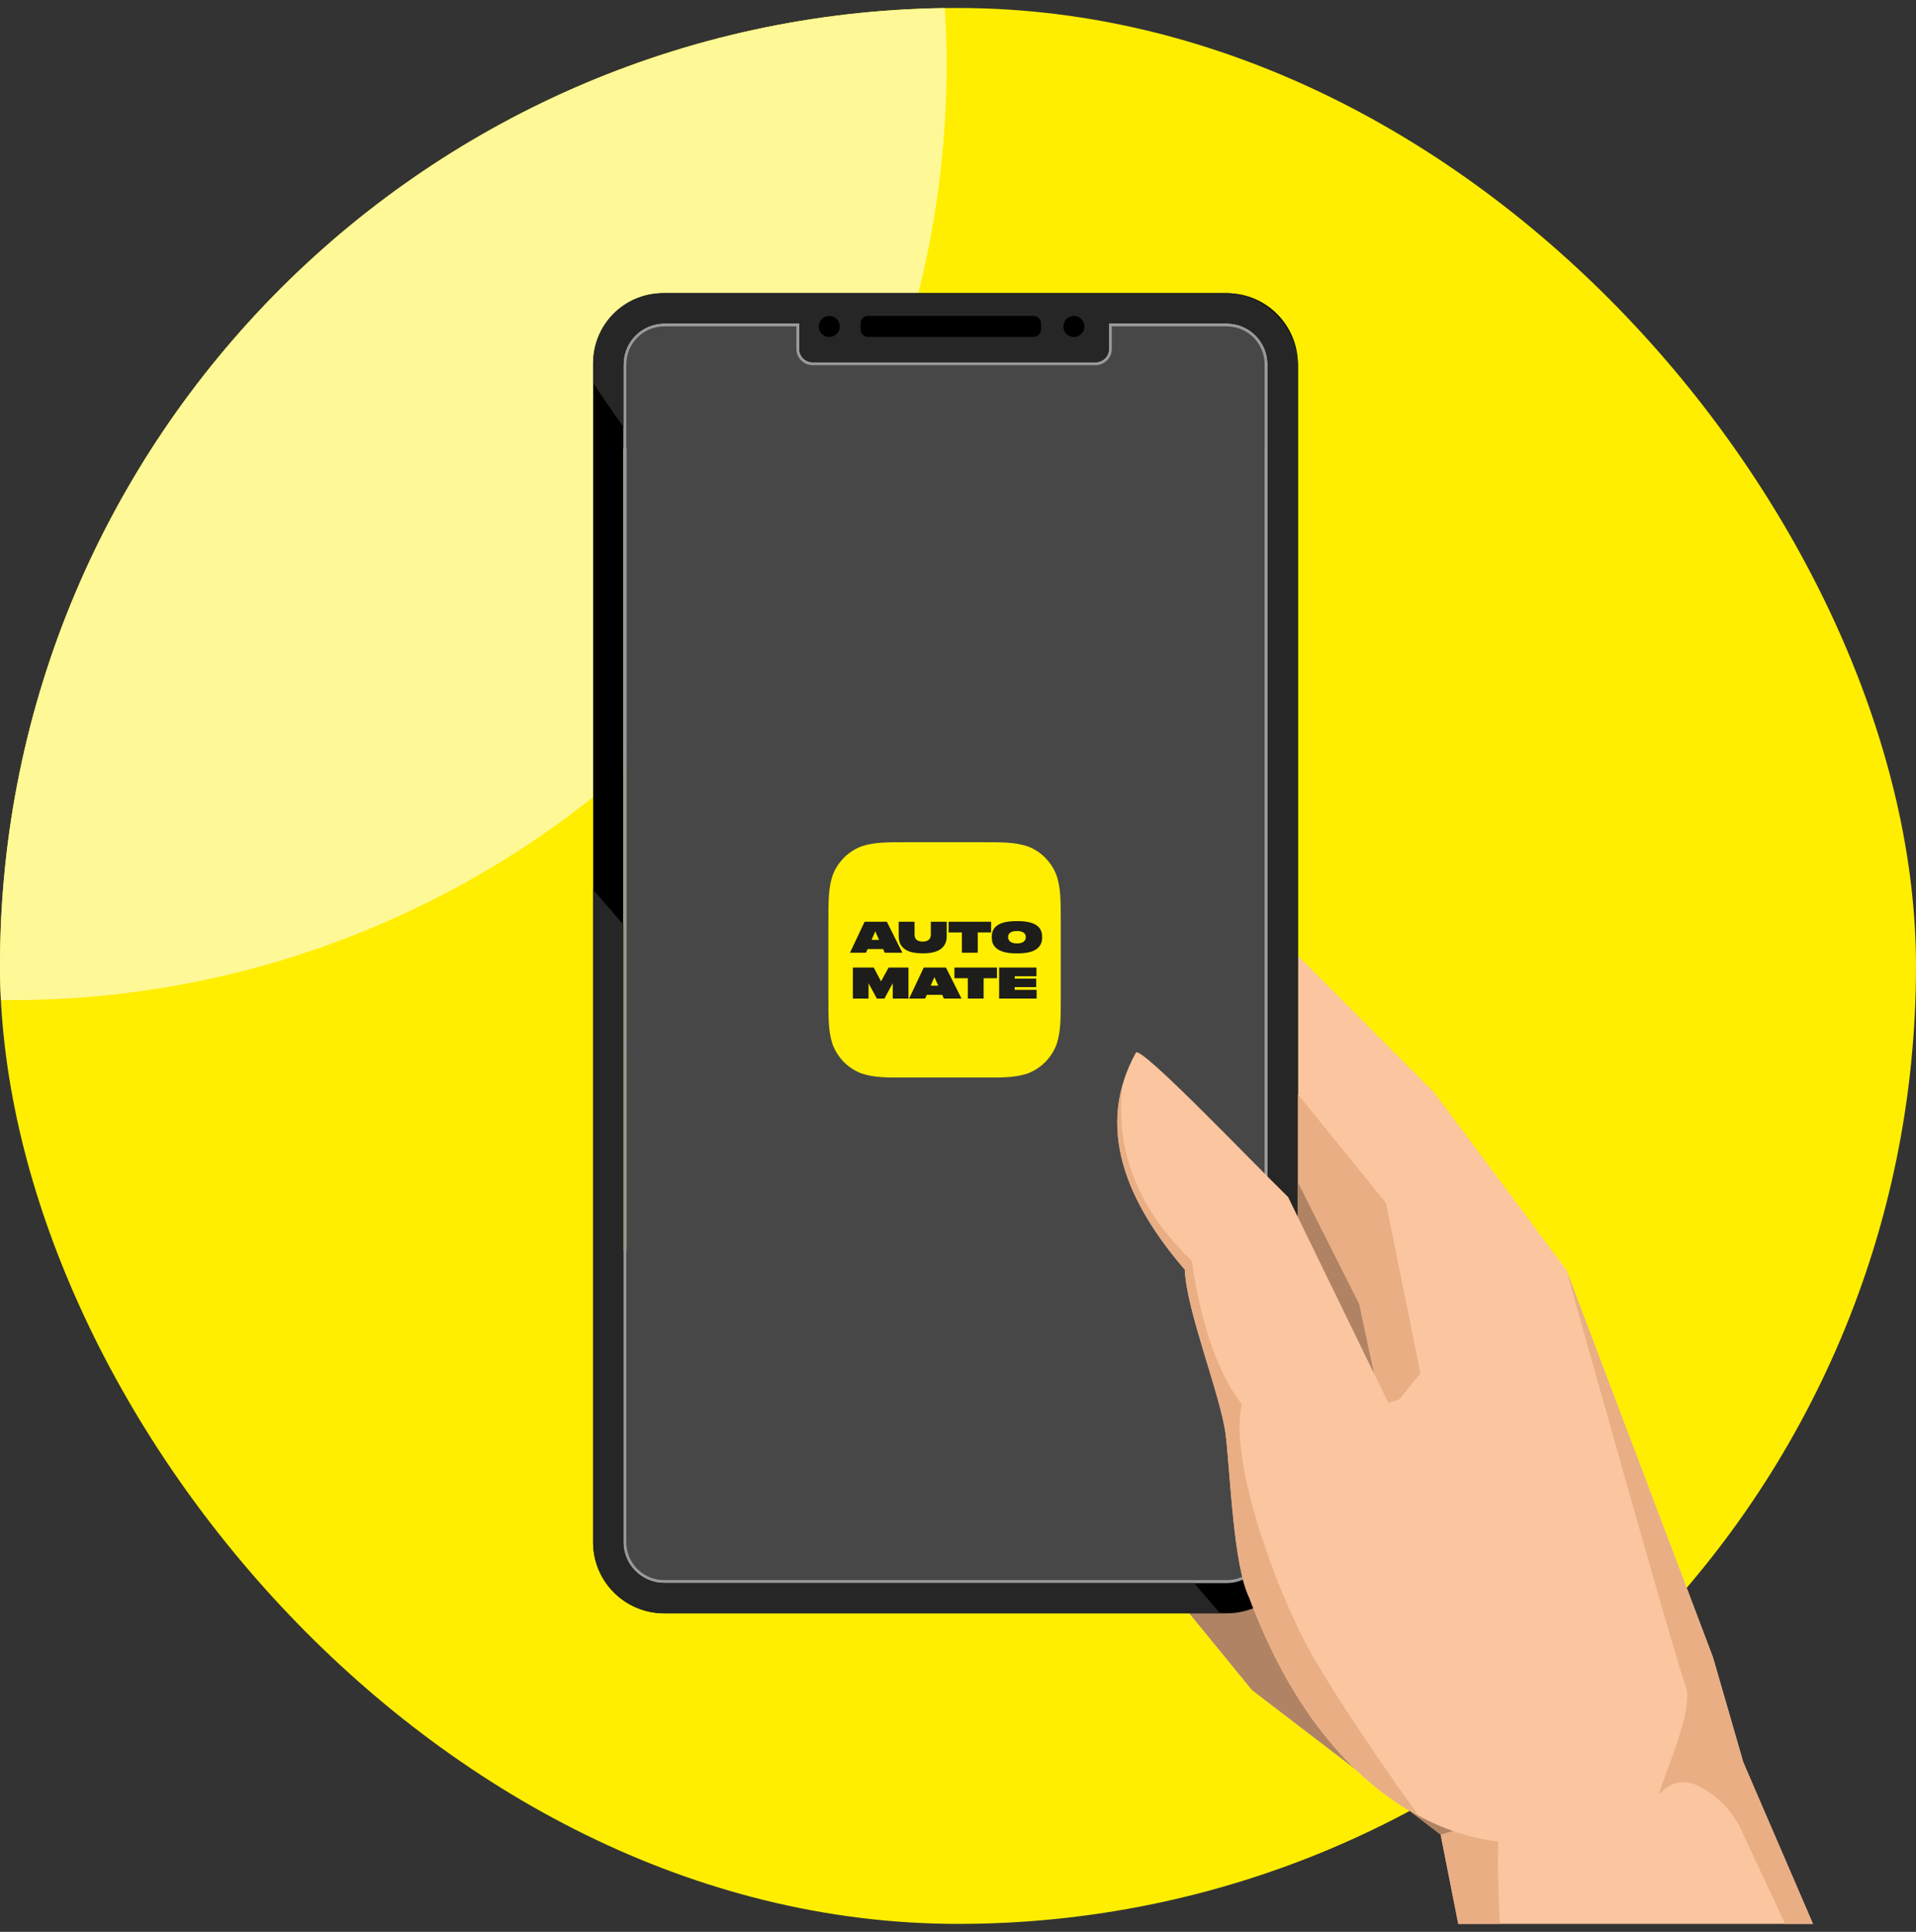<svg width="120" height="121" viewBox="0 0 120 121" fill="none" xmlns="http://www.w3.org/2000/svg">
<rect x="0" y="0" width="120" height="121" fill="#333333" stroke="none"/>
<g clip-path="url(#clip0_7301_3900)">
<g clip-path="url(#clip1_7301_3900)">
<rect y="0.5" width="120" height="120" rx="60" fill="#FFEE00"/>
<ellipse cx="0.714" cy="4.071" rx="58.571" ry="58.571" fill="#FFF897"/>
</g>
<path opacity="0.5" d="M39.228 84.346H79.207V28.095L39.228 28.095L39.228 84.346Z" fill="#CBEAF0"/>
<path d="M74.624 96.209H81.007L81.287 84.032V59.867L89.817 68.425L98.1 79.534L107.285 103.808L109.185 110.381L117.857 130.499C117.857 130.499 113.483 141.408 101.234 138.881C95.644 137.732 94.552 136.825 94.552 136.825L90.225 114.902L78.414 105.855L70.525 96.209H74.624Z" fill="#FBC59F"/>
<path d="M81.102 98.023L84.54 88.544L83.139 77.464L81.658 78.11L81.648 85.091L80.898 95.82L74.624 96.209H70.525L72.278 98.347L78.414 105.855L86.768 112.252L90.225 114.907L93.631 115.354L81.102 98.023Z" fill="#AF8363"/>
<path d="M79.208 96.589C79.208 97.9 78.144 98.963 76.833 98.963H41.603C40.292 98.963 39.228 97.9 39.228 96.589V84.431H79.208V96.589Z" fill="#E6E6E6"/>
<path d="M41.602 20.443H49.876V21.854C49.876 22.414 50.332 22.87 50.892 22.87H68.617C69.177 22.87 69.633 22.414 69.633 21.854V20.443H76.828C78.139 20.443 79.203 21.507 79.203 22.818V28.095H39.223V22.818C39.223 21.507 40.287 20.443 41.598 20.443H41.602Z" fill="#E6E6E6"/>
<path opacity="0.5" d="M38.34 84.435H80.015V78.346H38.34V84.435Z" fill="#999999"/>
<path d="M65.985 28.07H65.843V84.345H65.985V28.07Z" fill="#B3B5B8"/>
<path d="M52.592 28.07H52.45V84.345H52.592V28.07Z" fill="#B3B5B8"/>
<path d="M79.302 65.561H39.133V65.704H79.302V65.561Z" fill="#B3B5B8"/>
<path d="M79.302 46.778H39.133V46.921H79.302V46.778Z" fill="#B3B5B8"/>
<path d="M38.34 28.094L80.015 28.094V19.787L38.34 19.787V28.094Z" fill="#5C5C5C"/>
<path d="M38.34 99.489H80.015V84.363H38.34V99.489Z" fill="#5C5C5C"/>
<path d="M59.176 95.965C61.405 95.965 63.212 94.158 63.212 91.928C63.212 89.699 61.405 87.892 59.176 87.892C56.946 87.892 55.139 89.699 55.139 91.928C55.139 94.158 56.946 95.965 59.176 95.965Z" fill="#EDEDEE"/>
<path fill-rule="evenodd" clip-rule="evenodd" d="M80.015 28.094H38.34V19.787H80.015V28.094ZM79.208 28.094V78.345H80.015V84.434H80.015V99.49H38.34V84.363H38.34V78.345H39.228V28.094H79.208Z" fill="#474747"/>
<g clip-path="url(#clip2_7301_3900)">
<path d="M56.957 52.75H61.363C62.824 52.75 63.553 52.75 64.34 53.002C64.765 53.158 65.15 53.407 65.469 53.73C65.789 54.054 66.034 54.444 66.188 54.874C66.437 55.672 66.437 56.411 66.437 57.891V62.354C66.437 63.834 66.437 64.573 66.188 65.371C66.034 65.801 65.789 66.191 65.469 66.515C65.15 66.838 64.765 67.087 64.34 67.243C63.553 67.496 62.824 67.496 61.363 67.496H56.957C55.496 67.496 54.767 67.496 53.979 67.243C53.555 67.087 53.169 66.838 52.85 66.515C52.531 66.191 52.285 65.801 52.131 65.371C51.882 64.573 51.882 63.834 51.882 62.354V57.89C51.882 56.41 51.882 55.671 52.131 54.873C52.285 54.443 52.531 54.053 52.85 53.729C53.169 53.406 53.555 53.157 53.979 53.001C54.767 52.749 55.496 52.749 56.957 52.749" fill="#FFEE00"/>
<path d="M55.309 59.442H54.338L54.237 59.674H53.235L54.151 57.732H55.543L56.516 59.674H55.41L55.309 59.442ZM54.819 58.331L54.587 58.868H55.056L54.819 58.331Z" fill="#1D1D1B"/>
<path d="M56.284 57.732H57.28V58.53C57.28 58.746 57.372 58.975 57.786 58.975H57.792C58.199 58.975 58.298 58.746 58.298 58.53V57.732H59.294V58.634C59.294 59.022 59.145 59.708 57.852 59.708H57.723C56.429 59.708 56.286 59.022 56.286 58.634L56.284 57.732Z" fill="#1D1D1B"/>
<path d="M60.245 58.401H59.408V57.732H62.074V58.4H61.236V59.674H60.245V58.401Z" fill="#1D1D1B"/>
<path d="M63.758 57.694C65.07 57.694 65.268 58.252 65.268 58.659V58.737C65.268 59.136 65.068 59.713 63.758 59.713H63.628C62.321 59.713 62.118 59.136 62.118 58.737V58.659C62.118 58.252 62.316 57.694 63.628 57.694H63.758ZM64.246 58.675C64.246 58.505 64.116 58.312 63.692 58.312C63.267 58.312 63.137 58.505 63.137 58.675V58.706C63.137 58.88 63.273 59.09 63.692 59.09C64.111 59.09 64.246 58.889 64.246 58.711V58.675Z" fill="#1D1D1B"/>
<path d="M53.416 60.602H54.723L55.179 61.466L55.654 60.602H56.898V62.544H55.912V61.584L55.392 62.544H54.918L54.398 61.584V62.544H53.415L53.416 60.602Z" fill="#1D1D1B"/>
<path d="M59.012 62.31H58.042L57.94 62.543H56.939L57.854 60.602H59.248L60.22 62.543H59.114L59.012 62.31ZM58.522 61.199L58.29 61.736H58.76L58.522 61.199Z" fill="#1D1D1B"/>
<path d="M60.614 61.27H59.776V60.602H62.442V61.27H61.605V62.543H60.614L60.614 61.27Z" fill="#1D1D1B"/>
<path d="M64.914 60.602V61.145H63.55V61.296H64.898V61.828H63.55V61.996H64.924V62.544H62.576V60.603L64.914 60.602Z" fill="#1D1D1B"/>
</g>
<path d="M39.038 22.817V96.593C39.038 98.008 40.187 99.158 41.603 99.158H76.833C78.248 99.158 79.398 98.008 79.398 96.593V22.817C79.398 21.402 78.248 20.253 76.833 20.253H69.448V21.853C69.448 22.309 69.077 22.68 68.621 22.68H50.897C50.441 22.68 50.071 22.309 50.071 21.853V20.253H41.608C40.192 20.253 39.043 21.402 39.043 22.817H39.038ZM39.228 22.817C39.228 21.507 40.292 20.443 41.603 20.443H49.876V21.853C49.876 22.414 50.332 22.87 50.892 22.87H68.617C69.177 22.87 69.633 22.414 69.633 21.853V20.443H76.828C78.139 20.443 79.203 21.507 79.203 22.817V96.593C79.203 97.904 78.139 98.968 76.828 98.968H41.598C40.287 98.968 39.223 97.904 39.223 96.593V22.817H39.228Z" fill="#999999"/>
<path d="M37.148 22.817V96.593C37.148 99.053 39.143 101.047 41.603 101.047H76.833C79.293 101.047 81.288 99.053 81.288 96.593V22.817C81.288 20.357 79.293 18.362 76.833 18.362H41.603C39.143 18.362 37.148 20.357 37.148 22.817ZM39.038 22.817C39.038 21.402 40.188 20.253 41.603 20.253H50.066V21.853C50.066 22.309 50.437 22.679 50.892 22.679H68.617C69.073 22.679 69.443 22.309 69.443 21.853V20.253H76.828C78.244 20.253 79.393 21.402 79.393 22.817V96.593C79.393 98.008 78.244 99.157 76.828 99.157H41.598C40.183 99.157 39.033 98.008 39.033 96.593V22.817H39.038Z" fill="black"/>
<path d="M39.038 57.901V96.588C39.038 98.004 40.187 99.153 41.603 99.153H74.781L76.42 101.048H41.598C39.138 101.048 37.143 99.053 37.143 96.593V55.721L39.038 57.905V57.901Z" fill="#262626"/>
<path d="M41.508 18.357H76.676C79.227 18.357 81.293 20.423 81.293 22.974V87.972L79.398 85.227V22.817C79.398 21.402 78.248 20.252 76.833 20.252H69.448V21.853C69.448 22.309 69.077 22.679 68.621 22.679H50.897C50.441 22.679 50.071 22.309 50.071 21.853V20.252H41.608C40.192 20.252 39.043 21.402 39.043 22.817V26.749L37.148 24.004V22.722C37.148 20.314 39.1 18.362 41.508 18.362V18.357Z" fill="#262626"/>
<path d="M54.369 21.102H64.732C64.992 21.102 65.202 20.892 65.202 20.632V20.257C65.202 19.997 64.992 19.787 64.732 19.787H54.369C54.109 19.787 53.899 19.997 53.899 20.257V20.632C53.899 20.892 54.109 21.102 54.369 21.102Z" fill="black"/>
<path d="M51.937 21.107C52.302 21.107 52.597 20.812 52.597 20.447C52.597 20.083 52.302 19.787 51.937 19.787C51.572 19.787 51.277 20.083 51.277 20.447C51.277 20.812 51.572 21.107 51.937 21.107Z" fill="black"/>
<path d="M67.258 21.107C67.623 21.107 67.918 20.812 67.918 20.447C67.918 20.083 67.623 19.787 67.258 19.787C66.894 19.787 66.598 20.083 66.598 20.447C66.598 20.812 66.894 21.107 67.258 21.107Z" fill="black"/>
<path d="M86.811 75.364L81.288 68.534V83.171L83.453 92.813L88.958 86.016L86.811 75.364Z" fill="#E9AE84"/>
<path d="M85.125 81.685L86.654 88.861L83.453 92.813L81.288 83.171V74.058L85.125 81.685Z" fill="#AF8363"/>
<path d="M93.873 114.208L93.963 113.833L90.231 114.902L94.557 136.824C94.557 136.824 95.303 137.565 100.171 138.653V138.719C100.171 138.719 95.231 131.339 94.434 125.483C93.56 119.052 93.873 114.208 93.873 114.208Z" fill="#E9AE84"/>
<path d="M80.675 74.974L86.949 87.864L95.559 85.166L102.469 97.496C102.469 97.496 106.668 109.445 105.267 111.05C103.866 112.66 93.945 115.348 93.945 115.348C90.197 115.001 82.746 112.157 78.239 100.06C77.255 98.018 77.075 92.609 76.771 89.911C76.5 87.517 74.292 82.098 74.206 79.524C70.526 75.245 68.574 70.591 71.138 65.936C71.414 65.433 78.21 72.567 80.67 74.97L80.675 74.974Z" fill="#FBC59F"/>
<path d="M98.101 79.534L107.286 103.808L109.185 110.381L117.858 130.499C117.858 130.499 117.558 130.86 117.069 131.715L109.185 114.907C109.185 114.907 108.497 112.917 106.417 111.882C104.336 110.846 103.539 113.397 104.056 111.882C104.574 110.367 106.098 106.838 105.562 105.556C105.025 104.273 98.101 79.534 98.101 79.534Z" fill="#E9AE84"/>
<path d="M88.853 113.739C85.281 111.82 81.15 107.869 78.243 100.065C77.26 98.023 77.079 92.614 76.776 89.916C76.505 87.523 74.296 82.104 74.211 79.529C71.062 75.873 69.181 71.94 70.307 67.97C69.818 72.083 71.285 75.744 74.638 78.969C75.242 83.148 76.372 86.169 77.778 87.969C76.942 91.407 79.915 99.819 82.385 104.022C84.854 108.22 88.853 113.734 88.853 113.734V113.739Z" fill="#E9AE84"/>
</g>
<defs>
<clipPath id="clip0_7301_3900">
<rect width="120" height="120" fill="white" transform="translate(0 0.5)"/>
</clipPath>
<clipPath id="clip1_7301_3900">
<rect y="0.5" width="120" height="120" rx="60" fill="white"/>
</clipPath>
<clipPath id="clip2_7301_3900">
<rect width="14.739" height="14.739" fill="white" transform="translate(51.882 52.749)"/>
</clipPath>
</defs>
</svg>
